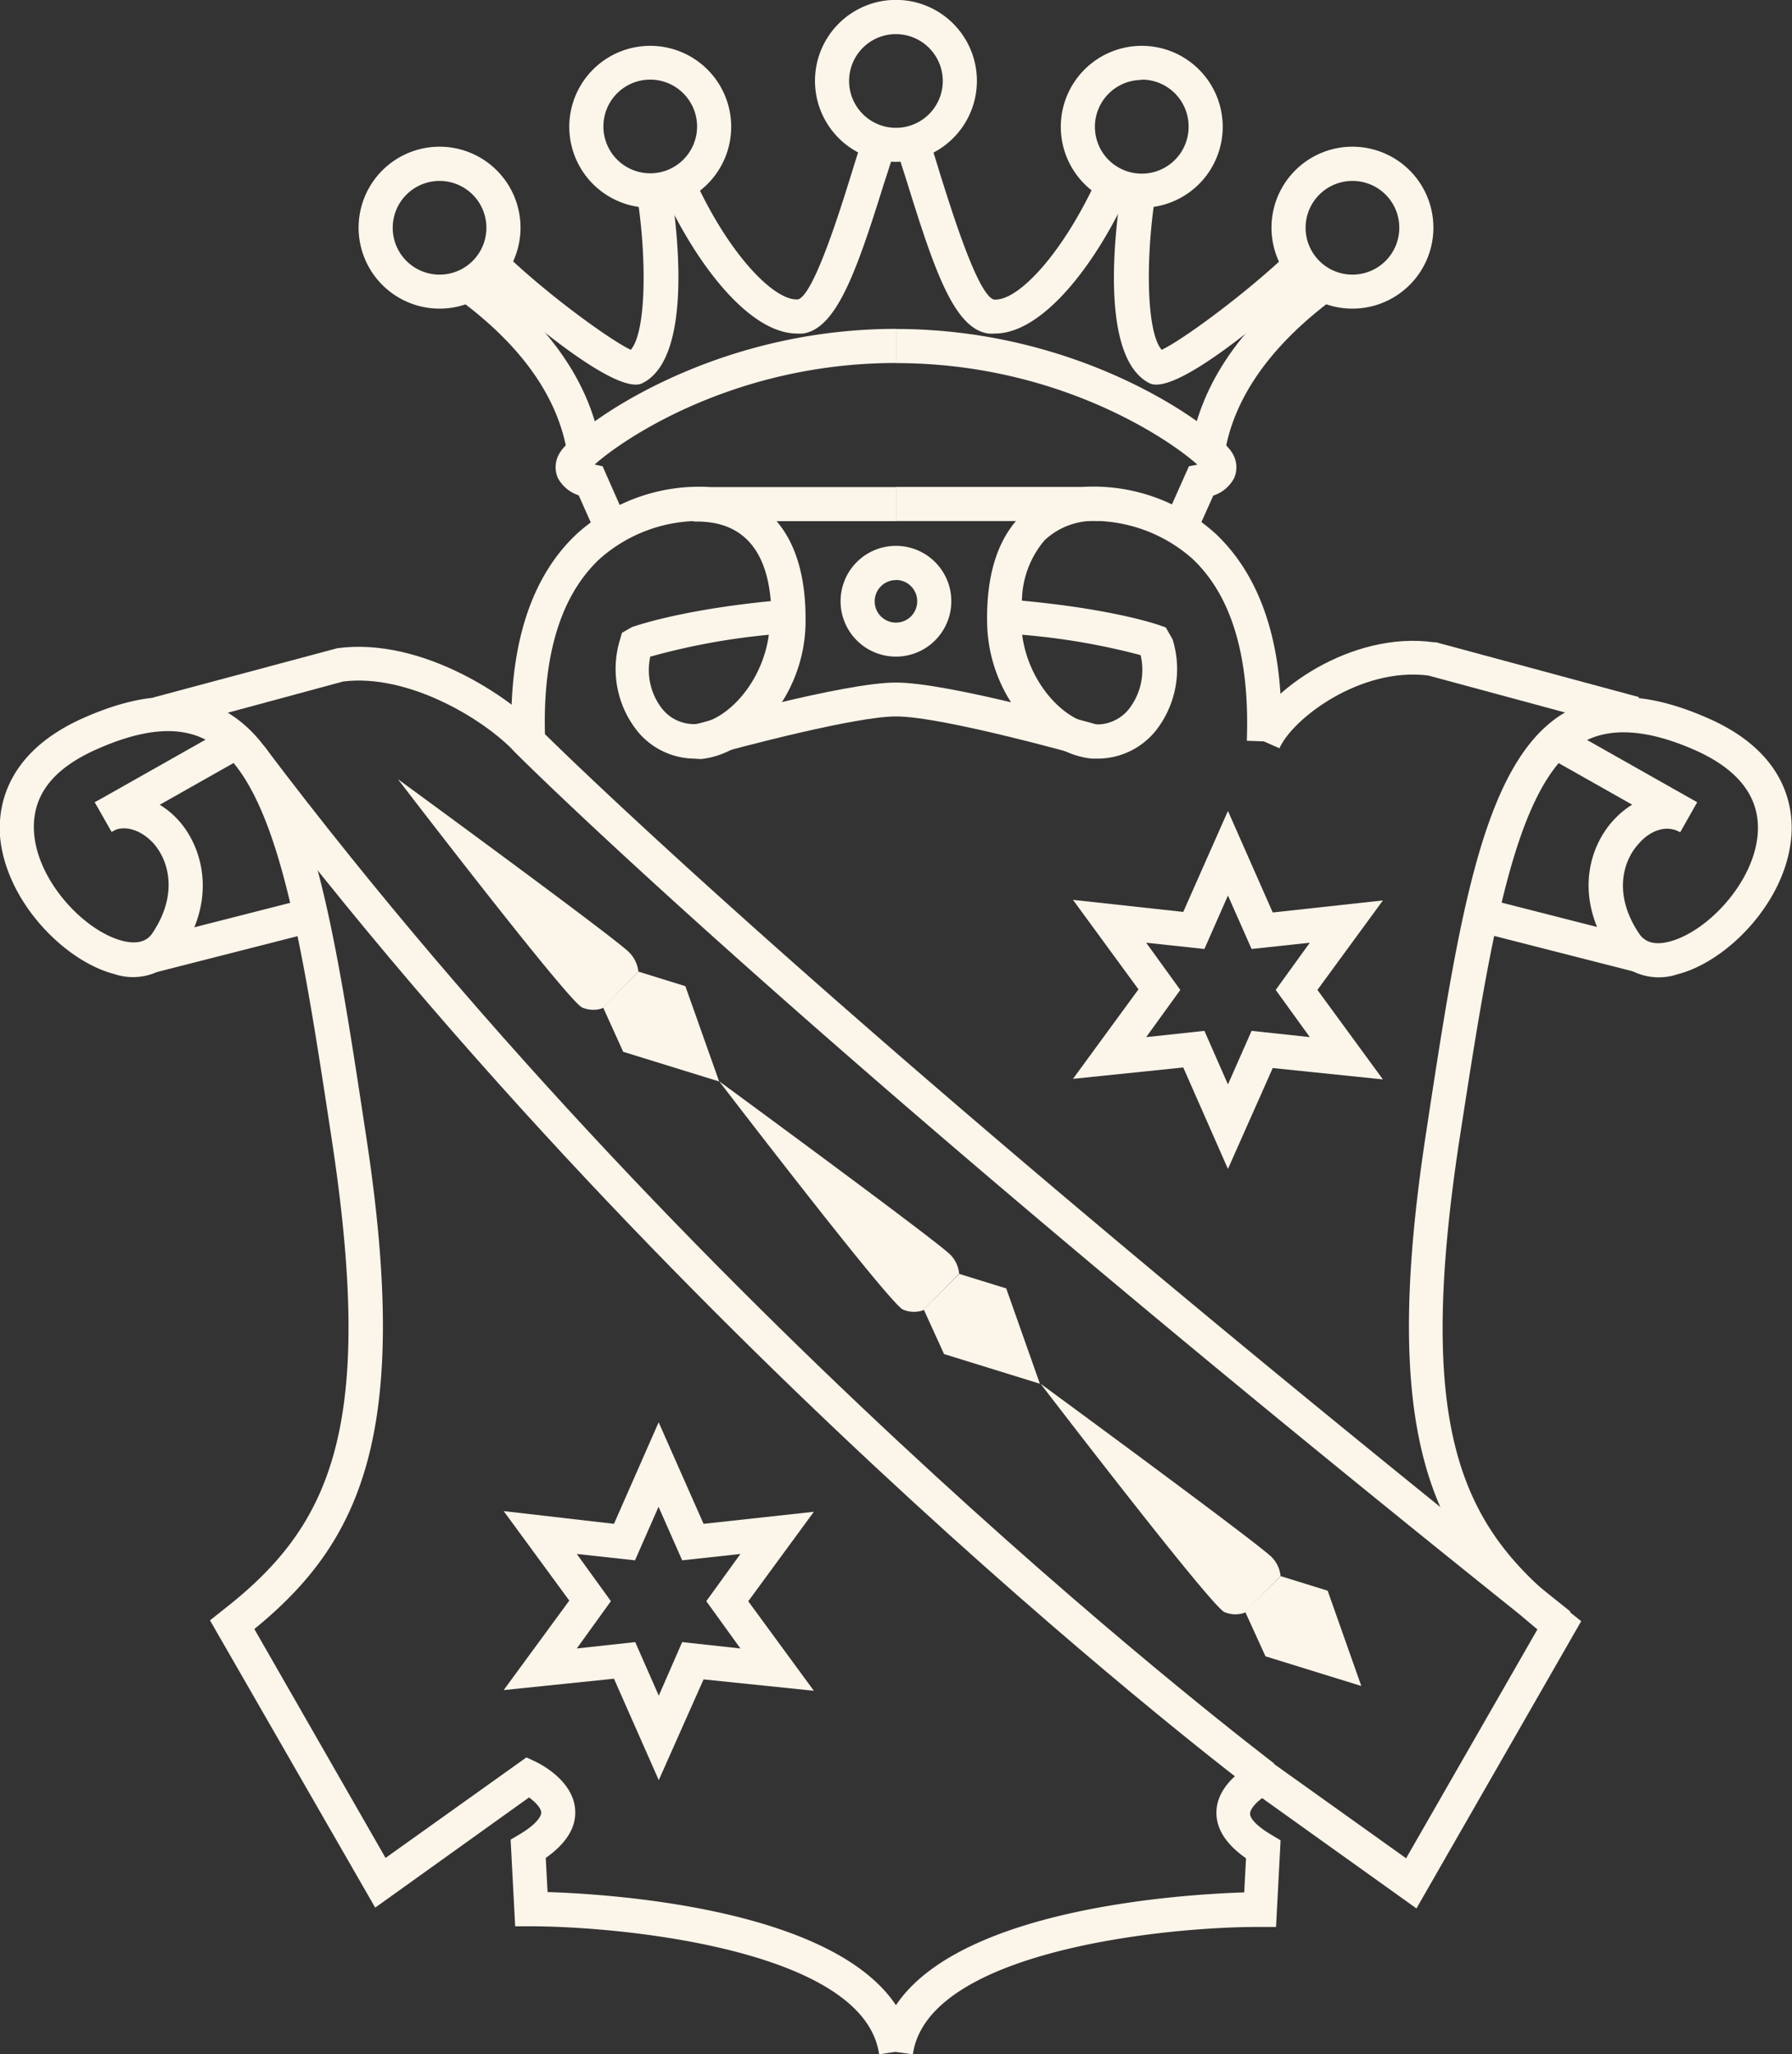 <svg xmlns="http://www.w3.org/2000/svg" width="157.61" height="180.65" viewBox="0 0 157.61 180.65">
  <rect x="0" y="0" width="157.61" height="180.65" fill="#333333" stroke="none"/>
  <g>
    <path d="M77.32,180.65c-1.3-9.17-22.52-11.24-30.59-11.26H45.31l-.4-7.62.78-.46c1.43-.85,1.93-1.56,1.91-1.94s-.52-.91-1.07-1.31L33,167.75,18.47,142.49l1-.8c9.5-7.35,13.62-15.77,9.72-41.41-2.7-17.76-4.83-31.79-10.95-35.15-2.39-1.32-5.55-1.08-9.65.72S2.76,70.1,3,73.29c.35,4.28,4.46,8.59,7.76,9.44,1.89.49,2.49-.43,2.69-.74,2.24-3.39,1.39-6.37,0-7.88-.84-.91-2.3-1.7-3.62-1L8.34,70.55c2.31-1.31,5.23-.7,7.29,1.51s3.55,6.74.34,11.59a5.15,5.15,0,0,1-5.93,2C5.68,84.52.5,79.27,0,73.53-.18,70.94.5,66.14,7.42,63.1c5-2.2,9-2.4,12.31-.6,7.41,4.08,9.53,18,12.46,37.33,4,26-.33,35.69-9.82,43.42l11.54,20.13,12.39-8.84.79.37c.34.16,3.38,1.65,3.5,4.3.08,1.51-.8,2.91-2.59,4.17l.16,3c6.24.2,30.42,1.74,32.13,13.82Z" style="fill: #FCF5EA"/>
    <rect x="13.1" y="80.76" width="14.47" height="3" transform="translate(-19.7 7.58) rotate(-14.31)" style="fill: #FCF5EA"/>
    <rect x="8.2" y="67.02" width="13.53" height="3" transform="translate(-31.78 16.24) rotate(-29.48)" style="fill: #FCF5EA"/>
    <path d="M45.36,66.21c-2.78-3-9.51-7-15.18-6.28L14.24,64.24l-.78-2.9L29.67,57c7.49-1,15.28,4.4,17.88,7.2Z" style="fill: #FCF5EA"/>
    <path d="M136.26,144.05c-65-51.89-90.62-77.55-90.87-77.8L45,65.83l0-.58c-.31-8.31,1.63-14.48,5.76-18.33a16.06,16.06,0,0,1,11.7-4.09H78.81v3H62.19a13.22,13.22,0,0,0-9.45,3.32c-3.36,3.15-5,8.33-4.81,15.41,3.55,3.49,29.87,29,90.2,77.16Z" style="fill: #FCF5EA"/>
    <path d="M80.29,180.65l-3-.42c1.71-12.08,25.89-13.62,32.14-13.82l.16-3c-1.8-1.26-2.67-2.66-2.6-4.17.13-2.65,3.16-4.14,3.5-4.3l.8-.37,12.38,8.84,11.55-20.13c-9.49-7.73-13.79-17.38-9.83-43.42,2.94-19.31,5.06-33.25,12.47-37.33,3.26-1.8,7.28-1.6,12.3.6,6.92,3,7.6,7.84,7.39,10.43-.46,5.74-5.64,11-10,12.11a5.17,5.17,0,0,1-5.94-2c-3.2-4.85-1.82-9.28.34-11.59s5-2.82,7.29-1.51l-1.48,2.61c-1.32-.75-2.77,0-3.62,1-1.41,1.51-2.27,4.49,0,7.88.2.31.82,1.23,2.69.74,3.3-.85,7.42-5.16,7.76-9.44.26-3.19-1.63-5.7-5.61-7.44s-7.26-2-9.64-.72c-6.12,3.36-8.25,17.39-11,35.15-3.89,25.64.22,34.06,9.73,41.41l1,.8-14.49,25.26-13.57-9.7c-.54.39-1,.91-1.06,1.31s.47,1.09,1.91,1.94l.77.46-.4,7.62h-1.41C102.82,169.41,81.59,171.49,80.29,180.65Z" style="fill: #FCF5EA"/>
    <rect x="135.78" y="75.02" width="3" height="14.47" transform="translate(23.62 194.92) rotate(-75.68)" style="fill: #FCF5EA"/>
    <rect x="141.14" y="61.76" width="3" height="13.53" transform="translate(12.79 158.97) rotate(-60.52)" style="fill: #FCF5EA"/>
    <path d="M112.53,65.8l-2.74-1.21c1.72-3.91,9.11-9.12,16.33-8.11l.18,0,17.85,4.82-.78,2.9-17.76-4.8C119.68,58.65,113.7,63.16,112.53,65.8Z" style="fill: #FCF5EA"/>
    <path d="M112.66,65.25l-3-.11c.27-7.38-1.34-12.76-4.78-16a13.23,13.23,0,0,0-9.46-3.32H78.81v-3H95.19a16,16,0,0,1,11.7,4.09C111,50.77,113,56.94,112.66,65.25Z" style="fill: #FCF5EA"/>
    <path d="M57.94,156.54,54,147.62l-9.7,1,5.77-7.87-5.77-7.87L54,134l3.93-8.93L61.88,134l9.7-1.06-5.77,7.87,5.77,7.87-9.7-1ZM55.87,144.4l2.07,4.71L60,144.4l5.12.56-3-4.16,3-4.15-5.12.56-2.08-4.71-2.07,4.71-5.12-.56,3,4.15-3,4.16Z" style="fill: #FCF5EA"/>
    <path d="M110.26,157.47c-.49-.37-49.75-37.53-89.38-90l2.39-1.81c39.37,52.12,88.3,89,88.79,89.41Z" style="fill: #FCF5EA"/>
    <path d="M56.15,85.44a2.88,2.88,0,0,0-.77-1.65C54.42,82.71,35,68.52,35,68.52S50,88.1,51.21,88.6s2.18-.12,1.82,0" style="fill: #FCF5EA"/>
    <polyline points="56.15 85.44 60.28 86.72 63.25 95.1 54.81 92.49 53.03 88.56" style="fill: #FCF5EA"/>
    <path d="M84.36,112a2.76,2.76,0,0,0-.76-1.65c-1-1.08-20.35-15.27-20.35-15.27s15,19.58,16.17,20.08,2.18-.12,1.82,0" style="fill: #FCF5EA"/>
    <polyline points="84.36 112.02 88.5 113.3 91.46 121.68 83.03 119.07 81.24 115.14" style="fill: #FCF5EA"/>
    <path d="M112.63,138.6a2.76,2.76,0,0,0-.76-1.65c-1-1.08-20.35-15.27-20.35-15.27s15,19.58,16.17,20.08,2.18-.12,1.82,0" style="fill: #FCF5EA"/>
    <polyline points="112.64 138.6 116.77 139.88 119.73 148.26 111.3 145.65 109.51 141.72" style="fill: #FCF5EA"/>
    <path d="M95.78,66.63C95.66,66.6,83,63,78.81,63c-3.48,0-13.43,2.61-17,3.61L61,63.75c.54-.15,13.2-3.73,17.8-3.73S96.06,63.6,96.6,63.75Z" style="fill: #FCF5EA"/>
    <path d="M96.6,66.71l-.54,0c-4.27-.37-9.11-5.35-9.24-11.91-.08-4.18.9-7.34,2.92-9.4a9.3,9.3,0,0,1,6.92-2.58v3a6.34,6.34,0,0,0-4.78,1.68,8.41,8.41,0,0,0-2,5.32c8.1.75,12,2.12,12.18,2.19l.47.16.6,1.05a8.77,8.77,0,0,1-1.45,8A6.58,6.58,0,0,1,96.6,66.71ZM89.9,55.82c.55,4.24,3.72,7.64,6.42,7.88a3.58,3.58,0,0,0,3-1.39,5.6,5.6,0,0,0,1-4.7A59.61,59.61,0,0,0,89.9,55.82Z" style="fill: #FCF5EA"/>
    <path d="M61,66.71A6.55,6.55,0,0,1,56,64.22a8.77,8.77,0,0,1-1.46-8l.16-.57.87-.5c.17-.06,4.17-1.5,12.22-2.29-.56-7-5.2-7-6.78-7v-3c6.31,0,9.8,4.05,9.84,11.39,0,.2,0,.41,0,.6-.13,6.55-5,11.53-9.24,11.9Zm-3.8-9a5.53,5.53,0,0,0,1,4.57,3.58,3.58,0,0,0,3,1.39c2.7-.23,5.85-3.61,6.42-7.85A59.61,59.61,0,0,0,57.21,57.74Z" style="fill: #FCF5EA"/>
    <path d="M78.81,57.74a4.87,4.87,0,1,1,4.86-4.86A4.87,4.87,0,0,1,78.81,57.74Zm0-6.73a1.87,1.87,0,1,0,1.86,1.87A1.87,1.87,0,0,0,78.81,51Z" style="fill: #FCF5EA"/>
    <path d="M78.81,14.23a7.12,7.12,0,1,1,7.11-7.11A7.12,7.12,0,0,1,78.81,14.23ZM78.81,3a4.12,4.12,0,1,0,4.11,4.12A4.13,4.13,0,0,0,78.81,3Z" style="fill: #FCF5EA"/>
    <path d="M57.19,18.27a7.12,7.12,0,1,1,7.12-7.12A7.12,7.12,0,0,1,57.19,18.27ZM57.19,7a4.12,4.12,0,1,0,4.12,4.12A4.13,4.13,0,0,0,57.19,7Z" style="fill: #FCF5EA"/>
    <path d="M38.66,27.14A7.12,7.12,0,1,1,45.78,20,7.12,7.12,0,0,1,38.66,27.14Zm0-11.23A4.12,4.12,0,1,0,42.78,20,4.12,4.12,0,0,0,38.66,15.91Z" style="fill: #FCF5EA"/>
    <path d="M52.43,47,50.9,43.56A3.21,3.21,0,0,1,49.05,42a2.38,2.38,0,0,1,.25-2.28c1.21-1.91,12.77-10.8,29.51-10.8v3c-14.35,0-24.17,6.82-26.51,8.93L53,41l2.14,4.85Z" style="fill: #FCF5EA"/>
    <path d="M49.9,39.9c-.79-4.92-4-9.51-9.63-13.64l1.78-2.42c6.26,4.63,9.9,9.87,10.81,15.59Z" style="fill: #FCF5EA"/>
    <path d="M55.91,33.82c-3.51,0-13.61-9.37-13.71-9.47l2.09-2.16c3.71,3.61,9.38,7.73,11.19,8.57C56.86,29.18,56.9,22.54,56,17l3-.48c.55,3.46,2,14.9-2.47,17.16A1.26,1.26,0,0,1,55.91,33.82Zm-.06-2.92Z" style="fill: #FCF5EA"/>
    <path d="M70.1,29.33c-4.22,0-8.92-6.17-11.8-12.52L61,15.57c3.17,7,7.24,11,9.23,10.75,1.4-.55,3.69-7.93,4.67-11.09.36-1.16.7-2.24,1-3.17l2.84,1c-.3.91-.63,2-1,3.1-2.4,7.7-4.18,12.78-7.14,13.17A3.52,3.52,0,0,1,70.1,29.33Z" style="fill: #FCF5EA"/>
    <path d="M100.42,18.27a7.12,7.12,0,1,1,7.12-7.12A7.12,7.12,0,0,1,100.42,18.27Zm0-11.24a4.12,4.12,0,1,0,4.12,4.12A4.12,4.12,0,0,0,100.42,7Z" style="fill: #FCF5EA"/>
    <path d="M119,27.14A7.12,7.12,0,1,1,126.07,20,7.12,7.12,0,0,1,119,27.14Zm0-11.23A4.12,4.12,0,1,0,123.07,20,4.11,4.11,0,0,0,119,15.91Z" style="fill: #FCF5EA"/>
    <path d="M105.18,47l-2.75-1.2L104.57,41l.74-.14c-2.31-2.1-12.14-8.93-26.5-8.93v-3c16.74,0,28.29,8.89,29.5,10.8a2.38,2.38,0,0,1,.25,2.28,3.16,3.16,0,0,1-1.85,1.57Z" style="fill: #FCF5EA"/>
    <path d="M107.71,39.9l-3-.47c.92-5.72,4.55-11,10.81-15.59l1.78,2.42C111.74,30.39,108.5,35,107.71,39.9Z" style="fill: #FCF5EA"/>
    <path d="M101.7,33.82a1.4,1.4,0,0,1-.6-.12c-4.47-2.27-3-13.71-2.46-17.17l3,.48c-.89,5.53-.84,12.17.53,13.75,1.82-.84,7.48-5,11.2-8.57l2.09,2.16C115.31,24.45,105.21,33.82,101.7,33.82Zm.07-2.92Z" style="fill: #FCF5EA"/>
    <path d="M87.51,29.33a3.6,3.6,0,0,1-.56,0c-3-.39-4.74-5.47-7.13-13.17-.36-1.13-.69-2.19-1-3.1l2.84-1c.31.93.65,2,1,3.17,1,3.15,3.27,10.54,4.71,11.1,2,.28,6-3.78,9.19-10.76l2.74,1.24C96.43,23.16,91.74,29.33,87.51,29.33Z" style="fill: #FCF5EA"/>
    <path d="M108,102.79l-3.93-8.92-9.7,1,5.76-7.87-5.76-7.87,9.7,1.06L108,71.31l3.94,8.93,9.69-1.06-5.76,7.87,5.76,7.87-9.69-1Zm-2.07-12.14L108,95.36l2.08-4.71,5.12.55-3-4.15,3-4.15-5.12.55L108,78.75l-2.07,4.7-5.12-.55,3,4.15-3,4.15Z" style="fill: #FCF5EA"/>
  </g>
</svg>
